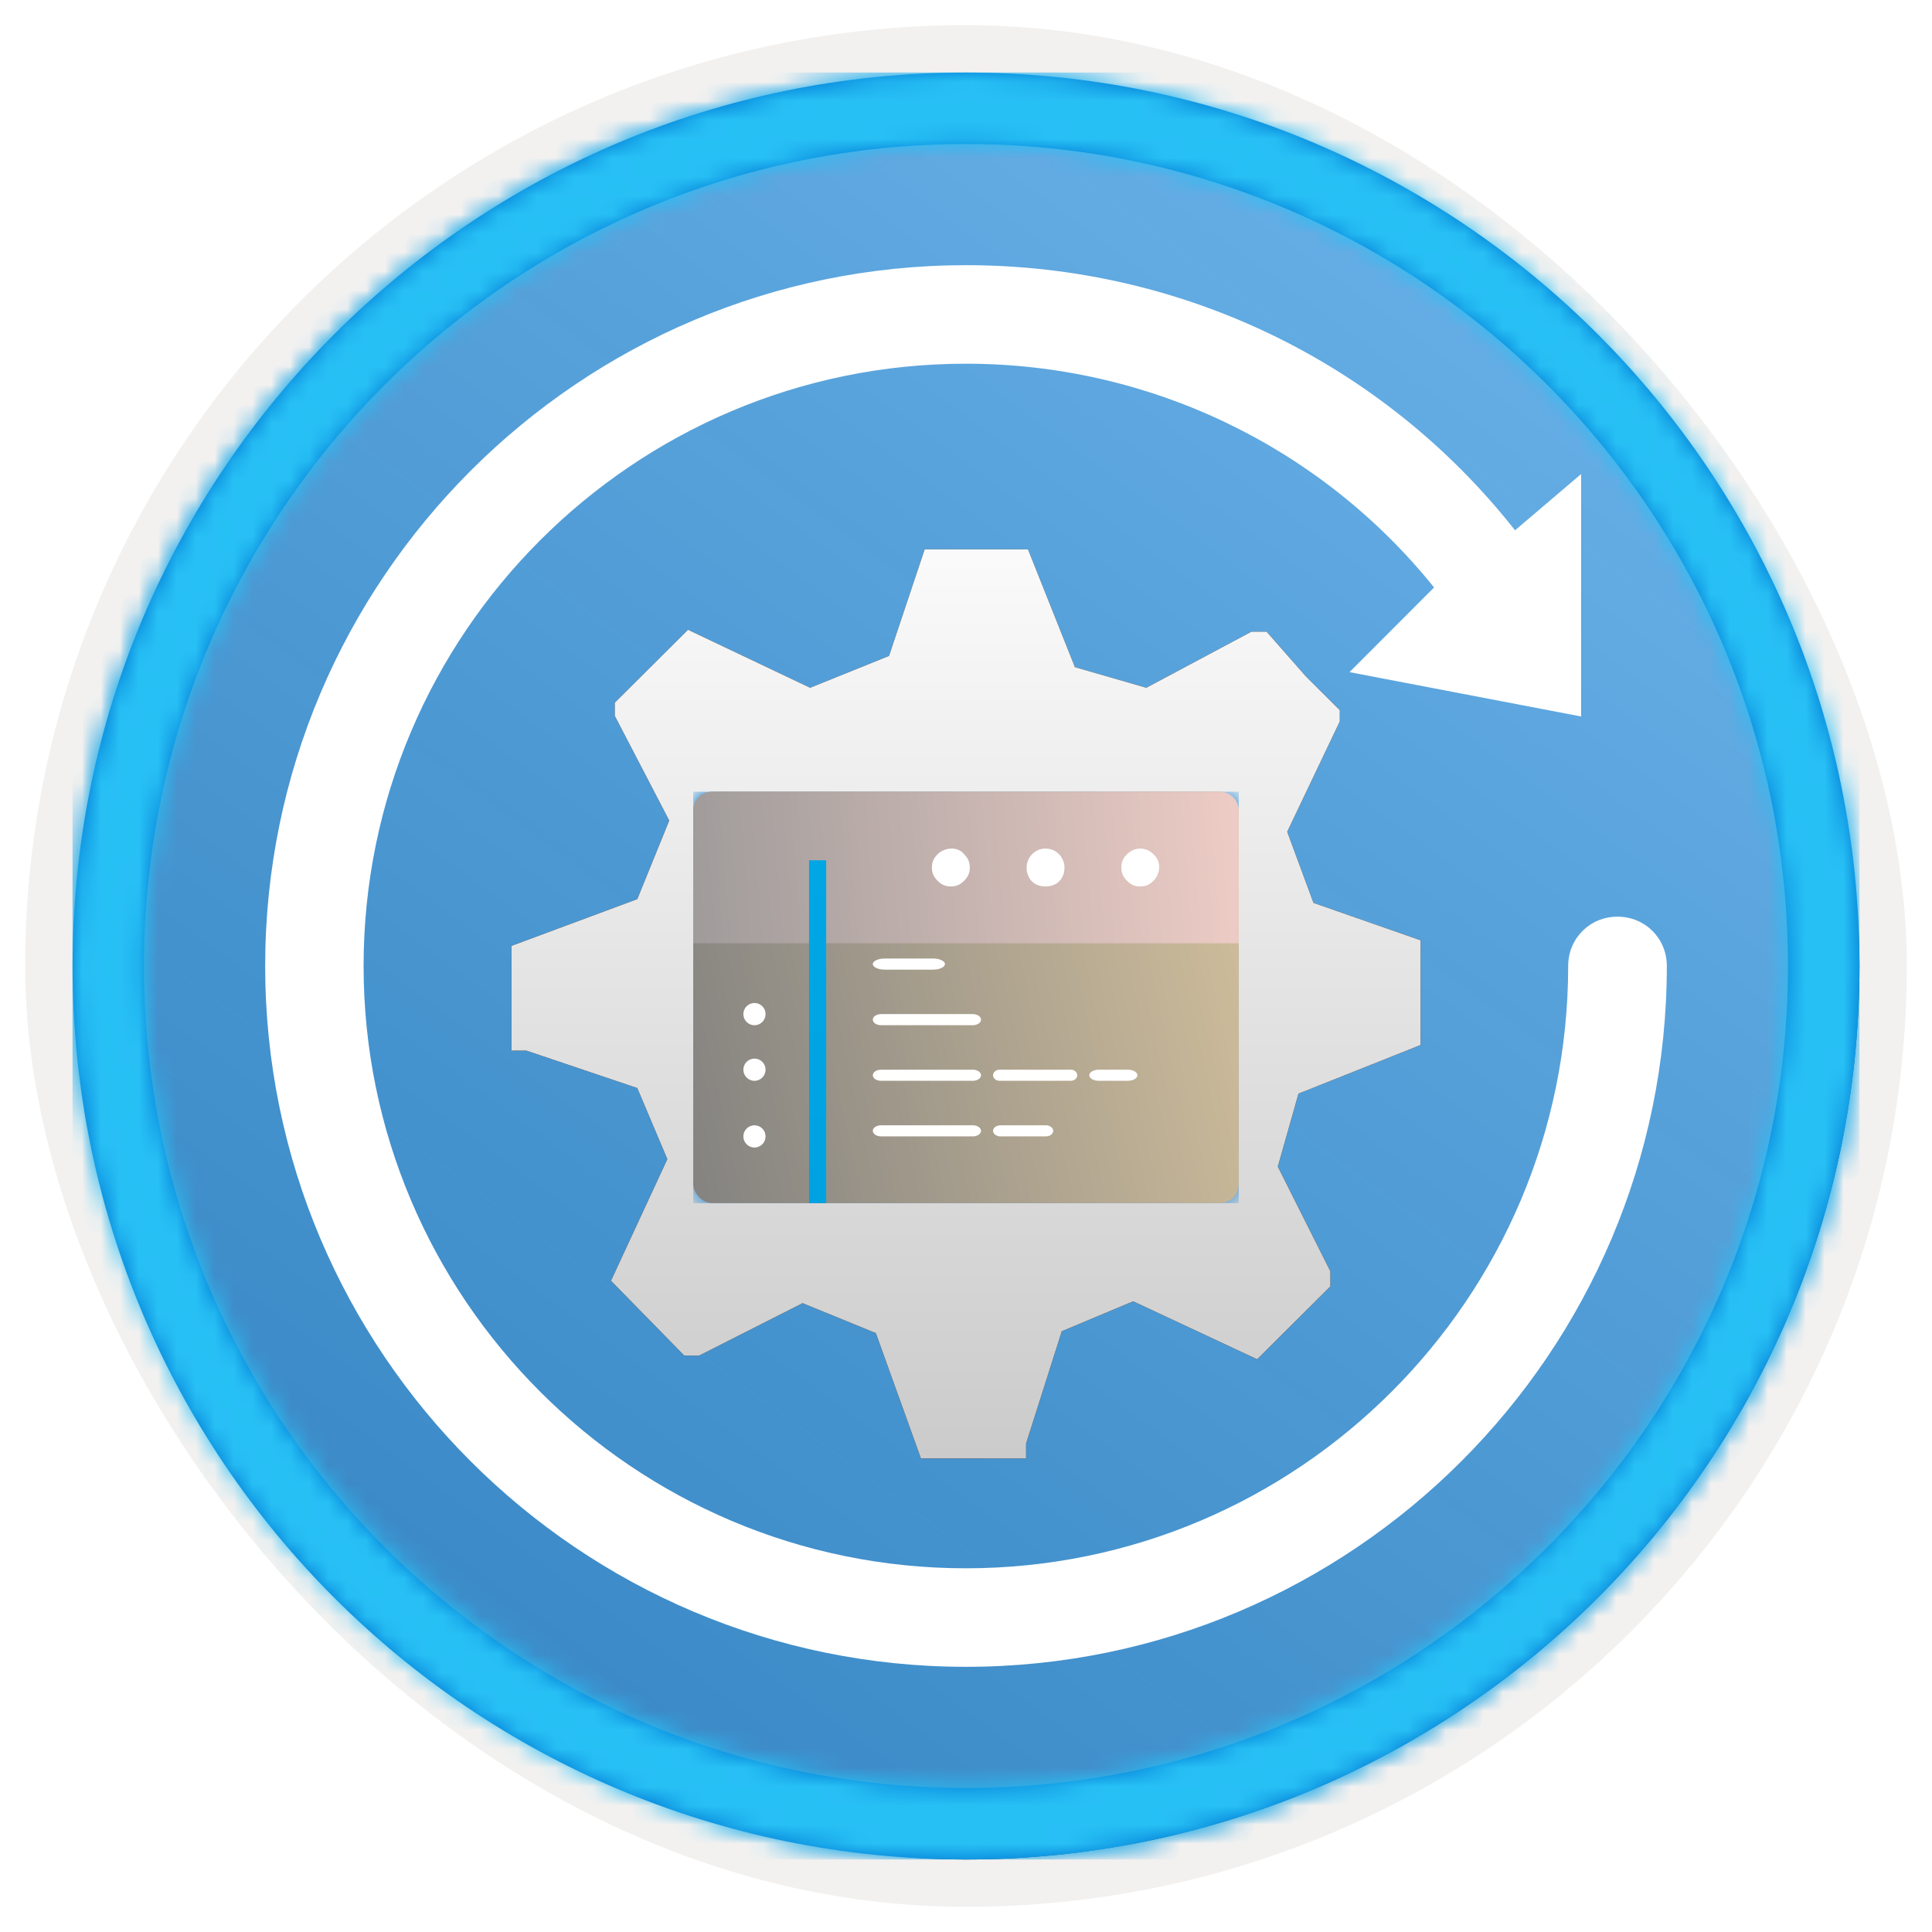 <?xml version="1.0" encoding="UTF-8"?>
<svg width="102px" height="102px" viewBox="0 0 102 102" version="1.1" xmlns="http://www.w3.org/2000/svg" xmlns:xlink="http://www.w3.org/1999/xlink">
    <title>GitHub Actions/github-actions-continuous-integration</title>
    <defs>
        <rect id="path-1" x="0" y="0" width="94.34" height="94.34" rx="47.17"></rect>
        <filter x="-2.9%" y="-2.9%" width="106.4%" height="106.4%" filterUnits="objectBoundingBox" id="filter-3">
            <feMorphology radius="2.5" operator="dilate" in="SourceAlpha" result="shadowSpreadOuter1"></feMorphology>
            <feOffset dx="0.5" dy="0.5" in="shadowSpreadOuter1" result="shadowOffsetOuter1"></feOffset>
            <feMorphology radius="1" operator="erode" in="SourceAlpha" result="shadowInner"></feMorphology>
            <feOffset dx="0.5" dy="0.5" in="shadowInner" result="shadowInner"></feOffset>
            <feComposite in="shadowOffsetOuter1" in2="shadowInner" operator="out" result="shadowOffsetOuter1"></feComposite>
            <feColorMatrix values="0 0 0 0 0.822   0 0 0 0 0.832   0 0 0 0 0.836  0 0 0 1 0" type="matrix" in="shadowOffsetOuter1"></feColorMatrix>
        </filter>
        <linearGradient x1="77.83%" y1="11.2%" x2="-99.689%" y2="253.808%" id="linearGradient-4">
            <stop stop-color="#FFFFFF" offset="0%"></stop>
            <stop stop-color="#000000" stop-opacity="0.5" offset="100%"></stop>
        </linearGradient>
        <rect id="path-5" x="0" y="0" width="94.34" height="94.34"></rect>
        <path d="M47.17,0 C73.221,0 94.34,21.119 94.34,47.17 C94.34,73.221 73.221,94.34 47.17,94.34 C21.119,94.34 0,73.221 0,47.17 C0,21.119 21.119,0 47.17,0 Z M47.17,3.774 C23.203,3.774 3.774,23.203 3.774,47.17 C3.774,71.137 23.203,90.566 47.17,90.566 C71.137,90.566 90.566,71.137 90.566,47.17 C90.566,23.203 71.137,3.774 47.17,3.774 Z" id="path-6"></path>
        <filter x="-25.0%" y="-25.0%" width="150.0%" height="150.0%" filterUnits="objectBoundingBox" id="filter-8">
            <feOffset dx="0" dy="2" in="SourceAlpha" result="shadowOffsetOuter1"></feOffset>
            <feGaussianBlur stdDeviation="2" in="shadowOffsetOuter1" result="shadowBlurOuter1"></feGaussianBlur>
            <feColorMatrix values="0 0 0 0 0   0 0 0 0 0   0 0 0 0 0  0 0 0 0.1 0" type="matrix" in="shadowBlurOuter1" result="shadowMatrixOuter1"></feColorMatrix>
            <feMerge>
                <feMergeNode in="shadowMatrixOuter1"></feMergeNode>
                <feMergeNode in="SourceGraphic"></feMergeNode>
            </feMerge>
        </filter>
        <linearGradient x1="50%" y1="-9.939%" x2="50%" y2="100%" id="linearGradient-9">
            <stop stop-color="#FFFFFF" offset="0%"></stop>
            <stop stop-color="#CBCBCB" offset="100%"></stop>
        </linearGradient>
        <path d="M48,26.173 L48,20.642 L42.347,18.667 L40.959,14.914 L43.736,9.086 L43.736,8.494 L41.95,6.716 L39.868,4.346 L39.074,4.346 L33.521,7.309 L29.752,6.222 L27.273,0 L21.818,0 L19.934,5.63 L15.769,7.309 L9.322,4.247 L5.455,8.099 L5.455,8.79 L8.331,14.321 L6.645,18.469 L0,20.938 L0,26.469 L0.793,26.469 L6.645,28.444 L8.231,32.198 L5.256,38.617 L9.124,42.568 L9.917,42.568 L15.372,39.802 L19.24,41.383 L21.62,48 L27.174,48 L27.174,47.21 L29.058,41.284 L32.826,39.704 L39.372,42.765 L43.24,38.914 L43.24,38.123 L40.463,32.593 L41.554,28.741 L48,26.173 Z M24.398,30.857 C20.266,30.413 17.143,27.093 17.143,23.143 C17.143,19.193 20.266,15.873 24.398,15.429 C26.556,15.403 28.635,16.199 30.171,17.639 C31.707,19.079 32.571,21.044 32.571,23.094 L32.571,23.094 C32.599,25.161 31.747,27.151 30.208,28.612 C28.669,30.074 26.574,30.883 24.398,30.857 Z" id="path-10"></path>
        <filter x="0.0%" y="0.0%" width="100.0%" height="100.0%" filterUnits="objectBoundingBox" id="filter-11">
            <feOffset dx="0" dy="0" in="SourceAlpha" result="shadowOffsetOuter1"></feOffset>
            <feColorMatrix values="0 0 0 0 0   0 0 0 0 0   0 0 0 0 0  0 0 0 0.1 0" type="matrix" in="shadowOffsetOuter1"></feColorMatrix>
        </filter>
        <filter x="-41.7%" y="-55.3%" width="184.0%" height="211.8%" filterUnits="objectBoundingBox" id="filter-12">
            <feOffset dx="0" dy="2" in="SourceAlpha" result="shadowOffsetOuter1"></feOffset>
            <feGaussianBlur stdDeviation="2" in="shadowOffsetOuter1" result="shadowBlurOuter1"></feGaussianBlur>
            <feColorMatrix values="0 0 0 0 0   0 0 0 0 0   0 0 0 0 0  0 0 0 0.1 0" type="matrix" in="shadowBlurOuter1" result="shadowMatrixOuter1"></feColorMatrix>
            <feMerge>
                <feMergeNode in="shadowMatrixOuter1"></feMergeNode>
                <feMergeNode in="SourceGraphic"></feMergeNode>
            </feMerge>
        </filter>
        <rect id="path-13" x="0" y="0" width="28.8" height="21.718" rx="1"></rect>
        <linearGradient x1="-14.544%" y1="58.704%" x2="117.268%" y2="36.579%" id="linearGradient-15">
            <stop stop-color="#7F7F7F" offset="0%"></stop>
            <stop stop-color="#D8C49E" offset="100%"></stop>
        </linearGradient>
        <linearGradient x1="-14.544%" y1="51.181%" x2="117.268%" y2="48.179%" id="linearGradient-16">
            <stop stop-color="#959595" offset="0%"></stop>
            <stop stop-color="#FAD4CC" offset="100%"></stop>
        </linearGradient>
        <linearGradient x1="50%" y1="0%" x2="50%" y2="100%" id="linearGradient-17">
            <stop stop-color="#00A7E4" offset="0%"></stop>
            <stop stop-color="#00A2E2" offset="100%"></stop>
        </linearGradient>
    </defs>
    <g id="Badges" stroke="none" stroke-width="1" fill="none" fill-rule="evenodd">
        <g id="GitHub-Actions" transform="translate(-159, -509)">
            <g id="GitHub-Actions/github-actions-continuous-integration" transform="translate(160, 510)">
                <g id="Badge-Plates/Circle">
                    <g id="BG" transform="translate(2.83, 2.83)">
                        <mask id="mask-2" fill="white">
                            <use xlink:href="#path-1"></use>
                        </mask>
                        <g>
                            <use fill="black" fill-opacity="1" filter="url(#filter-3)" xlink:href="#path-1"></use>
                            <rect stroke="#F2F1F0" stroke-width="2.5" x="-1.25" y="-1.25" width="96.84" height="96.84" rx="48.42"></rect>
                        </g>
                        <g id="Colors/Azure/BG-Solid-Badges" mask="url(#mask-2)">
                            <g id="Rectangle">
                                <use fill="#0078D4" xlink:href="#path-5"></use>
                                <use fill-opacity="0.4" fill="url(#linearGradient-4)" xlink:href="#path-5"></use>
                            </g>
                        </g>
                    </g>
                    <g id="Border" transform="translate(2.83, 2.83)">
                        <mask id="mask-7" fill="white">
                            <use xlink:href="#path-6"></use>
                        </mask>
                        <use id="Boarder" fill="#0078D4" fill-rule="nonzero" xlink:href="#path-6"></use>
                        <g id="Colors/Azure/Border" mask="url(#mask-7)" fill="#27C0F5">
                            <rect id="Rectangle" x="0" y="0" width="94.34" height="94.34"></rect>
                        </g>
                    </g>
                </g>
                <g id="Group-5" transform="translate(26, 26)">
                    <g id="Gear" filter="url(#filter-8)">
                        <g id="a30ee4c9-49d5-4d00-a305-a6a3597e53b7" fill-rule="nonzero">
                            <g id="Shape">
                                <use fill="black" fill-opacity="1" filter="url(#filter-11)" xlink:href="#path-10"></use>
                                <use fill="url(#linearGradient-9)" xlink:href="#path-10"></use>
                            </g>
                        </g>
                        <circle id="Oval" fill="#FFFFFF" cx="24.727" cy="23.273" r="8.727"></circle>
                    </g>
                    <g id="Monitor-Window-w/-Code" filter="url(#filter-12)" transform="translate(9.6, 12.8)">
                        <g id="Group-28">
                            <g id="Icon/Monitor-Window">
                                <g id="Color" transform="translate(-0, 0)">
                                    <mask id="mask-14" fill="white">
                                        <use xlink:href="#path-13"></use>
                                    </mask>
                                    <g id="BG"></g>
                                    <g id="Color-/-.Net" mask="url(#mask-14)" fill="#0078D4">
                                        <rect id="Rectangle" x="0" y="0" width="28.8" height="21.718"></rect>
                                    </g>
                                </g>
                                <g id="Shades" style="mix-blend-mode: overlay;" fill-rule="nonzero">
                                    <rect id="BG" fill="url(#linearGradient-15)" x="-4.54747351e-13" y="0" width="28.8" height="21.718" rx="1"></rect>
                                    <path d="M1,0 L27.8,0 C28.352,-1.01453063e-16 28.8,0.448 28.8,1 L28.8,8 L28.8,8 L-4.54747351e-13,8 L-4.54747351e-13,1 C-4.54814986e-13,0.448 0.448,1.01453063e-16 1,0 Z" id="Top" fill="url(#linearGradient-16)"></path>
                                </g>
                                <g id="Misc" transform="translate(12.6, 3)" fill="#FFFFFF" fill-rule="nonzero">
                                    <path d="M11.7,0.3 C11.3,-0.1 10.7,-0.1 10.3,0.3 C10.1,0.5 10,0.7 10,1 C10,1.3 10.1,1.5 10.3,1.7 C10.5,1.9 10.7,2 11,2 C11.3,2 11.5,1.9 11.7,1.7 C11.9,1.5 12,1.2 12,1 C12,0.7 11.9,0.5 11.7,0.3 Z" id="Path"></path>
                                    <path d="M6,0 C5.4,0 5,0.5 5,1 C5,1.6 5.4,2 6,2 C6.6,2 7,1.6 7,1 C7,0.5 6.6,0 6,0 Z" id="Path"></path>
                                    <path d="M0.3,0.3 C0.1,0.5 0,0.7 0,1 C0,1.3 0.1,1.5 0.3,1.7 C0.5,1.9 0.7,2 1,2 C1.3,2 1.5,1.9 1.7,1.7 C1.9,1.5 2,1.3 2,1 C2,0.7 1.9,0.5 1.7,0.3 C1.4,-0.1 0.7,-0.1 0.3,0.3 Z" id="Path"></path>
                                </g>
                            </g>
                            <polygon id="Fill-1525" fill="url(#linearGradient-17)" points="6.114 21.718 7.018 21.718 7.018 3.62 6.114 3.62"></polygon>
                            <g id="Group-24" transform="translate(2.634, 11.153)" fill="#FFFFFF">
                                <path d="M1.184,0.587 C1.184,0.911 0.922,1.174 0.598,1.174 C0.275,1.174 0.012,0.911 0.012,0.587 C0.012,0.263 0.275,0 0.598,0 C0.922,0 1.184,0.263 1.184,0.587" id="Fill-1526"></path>
                                <path d="M1.184,3.522 C1.184,3.846 0.922,4.109 0.598,4.109 C0.275,4.109 0.012,3.846 0.012,3.522 C0.012,3.198 0.275,2.935 0.598,2.935 C0.922,2.935 1.184,3.198 1.184,3.522" id="Fill-1528"></path>
                                <path d="M1.184,7.044 C1.184,7.368 0.922,7.631 0.598,7.631 C0.275,7.631 0.012,7.368 0.012,7.044 C0.012,6.719 0.275,6.457 0.598,6.457 C0.922,6.457 1.184,6.719 1.184,7.044" id="Fill-1530"></path>
                            </g>
                            <path d="M14.755,18.196 L9.919,18.196 C9.676,18.196 9.48,18.065 9.48,17.903 C9.48,17.74 9.676,17.609 9.919,17.609 L14.755,17.609 C14.998,17.609 15.194,17.74 15.194,17.903 C15.194,18.065 14.998,18.196 14.755,18.196" id="Fill-1531" fill="#FFFFFE"></path>
                            <path d="M18.607,18.196 L16.226,18.196 C16.007,18.196 15.829,18.065 15.829,17.903 C15.829,17.74 16.007,17.609 16.226,17.609 L18.607,17.609 C18.827,17.609 19.004,17.74 19.004,17.903 C19.004,18.065 18.827,18.196 18.607,18.196" id="Fill-1532" fill="#FFFFFF"></path>
                            <path d="M14.755,15.261 L9.919,15.261 C9.676,15.261 9.48,15.13 9.48,14.968 C9.48,14.806 9.676,14.674 9.919,14.674 L14.755,14.674 C14.998,14.674 15.194,14.806 15.194,14.968 C15.194,15.13 14.998,15.261 14.755,15.261" id="Fill-1534" fill="#FFFFFE"></path>
                            <path d="M19.932,15.261 L16.171,15.261 C15.982,15.261 15.829,15.13 15.829,14.968 C15.829,14.806 15.982,14.674 16.171,14.674 L19.932,14.674 C20.121,14.674 20.274,14.806 20.274,14.968 C20.274,15.13 20.121,15.261 19.932,15.261" id="Fill-1535" fill="#FFFFFE"></path>
                            <path d="M22.941,15.261 L21.417,15.261 C21.136,15.261 20.909,15.13 20.909,14.968 C20.909,14.806 21.136,14.674 21.417,14.674 L22.941,14.674 C23.222,14.674 23.449,14.806 23.449,14.968 C23.449,15.13 23.222,15.261 22.941,15.261" id="Fill-1536" fill="#FFFFFF"></path>
                            <path d="M9.919,12.326 C9.676,12.326 9.48,12.195 9.48,12.033 C9.48,11.871 9.676,11.739 9.919,11.739 L14.755,11.739 C14.998,11.739 15.194,11.871 15.194,12.033 C15.194,12.195 14.998,12.326 14.755,12.326 L9.919,12.326 Z" id="Fill-1540" fill="#FFFFFE"></path>
                            <path d="M12.655,9.392 L10.115,9.392 C9.764,9.392 9.48,9.26 9.48,9.098 C9.48,8.936 9.764,8.805 10.115,8.805 L12.655,8.805 C13.006,8.805 13.289,8.936 13.289,9.098 C13.289,9.26 13.006,9.392 12.655,9.392" id="Fill-1542" fill="#FFFFFF"></path>
                        </g>
                    </g>
                </g>
                <path d="M70.247,34.485 L82.475,36.827 L82.475,24.028 L78.986,26.996 C72.015,18.147 61.397,13 50,13 C29.601,13 13,29.601 13,50 C13,70.399 29.601,87 50,87 C70.399,87 87,70.399 87,50 C87,48.542 85.853,47.396 84.396,47.396 C82.938,47.396 81.792,48.542 81.792,50 C81.792,67.539 67.533,81.798 49.994,81.798 C32.455,81.798 18.196,67.539 18.196,50 C18.196,32.461 32.454,18.202 49.994,18.202 C59.672,18.202 68.729,22.575 74.711,30.015 L70.247,34.485 Z" id="Fill-2" fill="#FFFFFF"></path>
            </g>
        </g>
    </g>
</svg>